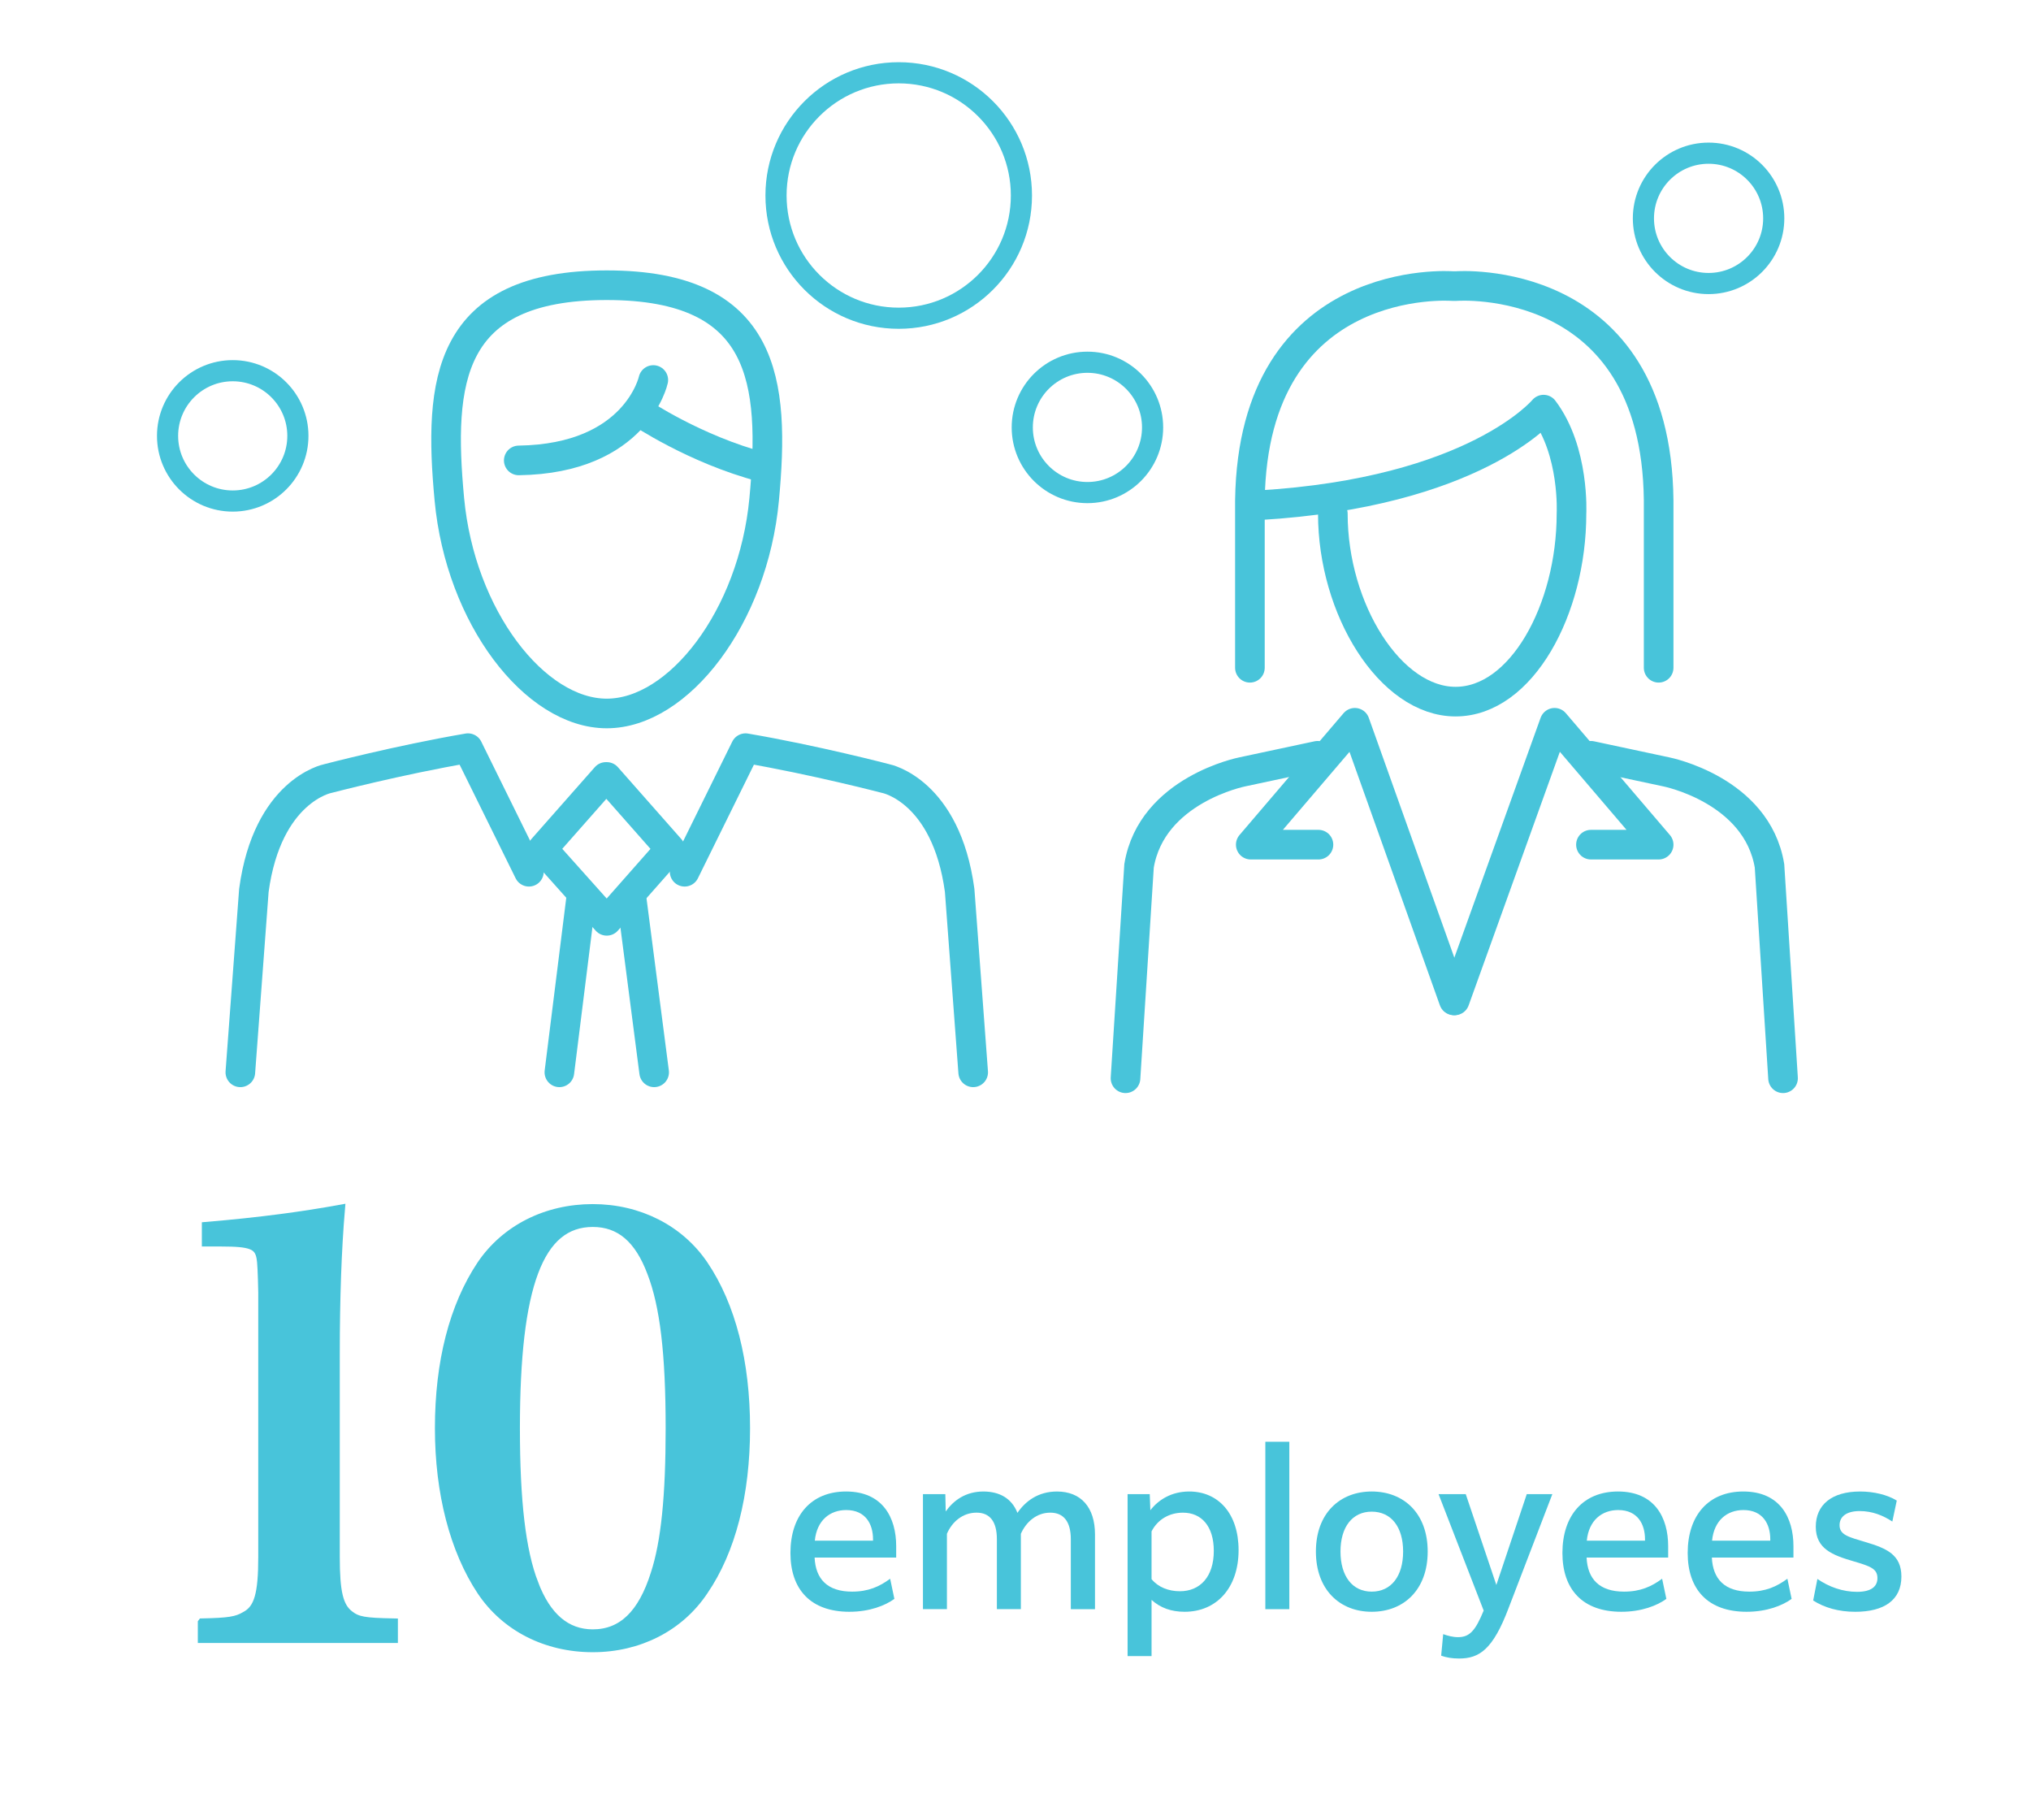 <?xml version="1.0" encoding="UTF-8"?>
<svg id="_レイヤー_1" data-name="レイヤー_1" xmlns="http://www.w3.org/2000/svg" width="84.667mm" height="75.847mm" version="1.1" viewBox="0 0 240 215">
  <!-- Generator: Adobe Illustrator 29.4.0, SVG Export Plug-In . SVG Version: 2.1.0 Build 152)  -->
  <defs>
    <style>
      .st0, .st1 {
        fill: #48c4da;
      }

      .st2, .st3, .st4 {
        stroke-linejoin: round;
      }

      .st2, .st3, .st4, .st5 {
        fill: none;
      }

      .st2, .st3, .st4, .st5, .st1 {
        stroke: #48c4da;
      }

      .st2, .st3, .st5 {
        stroke-width: 3.5px;
      }

      .st3, .st4, .st5 {
        stroke-linecap: round;
      }

      .st4 {
        stroke-width: 2.5px;
      }

      .st5, .st1 {
        stroke-miterlimit: 10;
      }
    </style>
  </defs>
  <g>
    <g>
      <path class="st2" d="M71.7,33.7c-18.9,0-19.9,11.4-18.6,25.3,1.3,13.9,10.1,25.3,18.6,25.3s17.3-11.4,18.6-25.3c1.3-13.9.2-25.3-18.6-25.3Z"/>
      <path class="st3" d="M77.2,44.9s-2,9.3-15.9,9.5"/>
      <path class="st3" d="M75.6,48.7s6.5,4.4,14.5,6.5"/>
    </g>
    <g>
      <g>
        <line class="st3" x1="68.7" y1="105.9" x2="66.1" y2="126.7"/>
        <line class="st3" x1="74.6" y1="105.9" x2="77.3" y2="126.7"/>
      </g>
      <g>
        <path class="st3" d="M28.4,126.7l1.6-21.5c1.6-11.8,8.7-13.2,8.7-13.2,0,0,8.4-2.2,16.6-3.6l7.2,14.6"/>
        <path class="st3" d="M115,126.7l-1.6-21.5c-1.6-11.8-8.7-13.2-8.7-13.2,0,0-8.4-2.2-16.6-3.6l-7.2,14.6"/>
      </g>
      <polygon class="st3" points="71.7 108.8 64.1 100.3 71.6 91.8 71.7 91.8 79.2 100.3 71.7 108.8"/>
    </g>
  </g>
  <g>
    <g>
      <path class="st3" d="M196,78.9v-19.8c-.3-27.1-23.9-25.3-23.9-25.3h-.5s-23.5-1.8-23.9,25.3v19.8"/>
      <path class="st3" d="M157.5,60.7c0,11.3,6.8,22.2,14.5,22.2,7.8,0,13.7-10.9,13.7-22.2,0,0,.4-7.4-3.3-12.3,0,0-8.1,9.8-33.7,11.3"/>
    </g>
    <g>
      <path class="st5" d="M155.7,89.3l-8.9,1.9s-10.7,2.1-12.2,11.1l-1.6,25.1"/>
      <polyline class="st3" points="171.8 118.2 160.1 85.4 147.8 99.8 155.8 99.8"/>
      <g>
        <path class="st5" d="M188,89.3l8.9,1.9s10.7,2.1,12.2,11.1l1.6,25.1"/>
        <polyline class="st3" points="171.9 118.2 183.7 85.4 196 99.8 188 99.8"/>
      </g>
    </g>
  </g>
  <circle class="st4" cx="106.2" cy="23.1" r="14.5"/>
  <circle class="st4" cx="201.9" cy="25.8" r="7.7"/>
  <circle class="st4" cx="27.5" cy="51.5" r="7.7"/>
  <circle class="st4" cx="128.5" cy="50.5" r="7.7"/>
  <g>
    <path class="st1" d="M23.877,191.724c3.127-.068,4.079-.204,5.099-.815,1.564-.816,2.04-2.584,2.04-6.936v-31.277q-.068-3.468-.204-4.079c-.272-1.496-1.156-1.836-4.624-1.836h-1.836v-1.904c6.459-.544,11.423-1.224,15.911-2.039-.408,4.827-.612,10.538-.612,17.134v24.002c0,4.147.408,5.848,1.632,6.799.952.748,1.768.884,5.235.952v1.903h-22.642v-1.903Z"/>
    <path class="st1" d="M56.856,149.432c2.856-4.215,7.684-6.663,13.191-6.663,5.439,0,10.267,2.448,13.123,6.663,3.264,4.828,4.963,11.491,4.963,19.311s-1.7,14.482-4.963,19.242c-2.855,4.283-7.683,6.73-13.123,6.73-5.507,0-10.335-2.447-13.191-6.73-3.195-4.828-4.963-11.56-4.963-19.242,0-7.819,1.7-14.415,4.963-19.311ZM63.112,187.1c1.496,3.944,3.808,5.916,6.936,5.916,3.467,0,5.847-2.312,7.343-7.071,1.224-3.739,1.768-9.179,1.768-17.202,0-8.84-.68-14.482-2.176-18.358-1.496-4.012-3.739-5.915-6.935-5.915-6.324,0-9.111,7.411-9.111,24.273,0,8.635.68,14.482,2.176,18.357Z"/>
    <path class="st0" d="M100.379,190.439c-4.594,0-6.975-2.643-6.975-6.95,0-4.428,2.452-7.261,6.57-7.261,4.356,0,5.927,3.118,5.927,6.451v1.356h-9.641c.119,2.547,1.523,4.023,4.428,4.023,1.928,0,3.237-.596,4.499-1.523l.5,2.38c-1.071.785-2.928,1.523-5.308,1.523ZM96.285,182.037h6.879v-.167c0-1.762-.857-3.451-3.166-3.451-1.928,0-3.476,1.214-3.713,3.618Z"/>
    <path class="st0" d="M109.064,176.538h2.643l.047,2.047c.928-1.309,2.356-2.356,4.451-2.356,1.904,0,3.356.81,4.023,2.523.929-1.356,2.428-2.523,4.666-2.523,2.856,0,4.499,1.881,4.499,5.07v8.831h-2.856v-8.26c0-2.095-.857-3.142-2.429-3.142-1.618,0-2.856,1.095-3.475,2.499v8.902h-2.833v-8.26c0-2.095-.833-3.142-2.404-3.142-1.643,0-2.904,1.095-3.499,2.499v8.902h-2.833v-13.592Z"/>
    <path class="st0" d="M133.245,176.538h2.619l.071,1.904c.976-1.262,2.522-2.214,4.594-2.214,3.428,0,5.832,2.595,5.832,6.927,0,4.452-2.595,7.284-6.38,7.284-1.595,0-2.88-.476-3.903-1.404v6.642h-2.833v-19.139ZM136.078,186.583c.785.952,1.999,1.429,3.356,1.429,2.38,0,3.999-1.714,3.999-4.761,0-2.952-1.476-4.522-3.643-4.522-1.618,0-2.999.809-3.713,2.213v5.642Z"/>
    <path class="st0" d="M149.524,170.35h2.833v19.78h-2.833v-19.78Z"/>
    <path class="st0" d="M155.498,183.322c0-4.522,2.832-7.094,6.594-7.094,3.784,0,6.617,2.571,6.617,7.094s-2.833,7.117-6.617,7.117c-3.762,0-6.594-2.595-6.594-7.117ZM165.805,183.322c0-2.904-1.404-4.713-3.713-4.713-2.285,0-3.689,1.809-3.689,4.713s1.404,4.737,3.689,4.737c2.309,0,3.713-1.833,3.713-4.737Z"/>
    <path class="st0" d="M170.539,193.082c.547.19,1.118.356,1.761.356,1.357,0,2.048-.762,3.023-3.142l-5.332-13.759h3.214l3.617,10.735,3.595-10.735h3.023l-5.166,13.449c-1.856,4.928-3.475,5.975-5.855,5.975-.856,0-1.499-.119-2.118-.333l.238-2.547Z"/>
    <path class="st0" d="M191.604,190.439c-4.595,0-6.975-2.643-6.975-6.95,0-4.428,2.451-7.261,6.569-7.261,4.356,0,5.927,3.118,5.927,6.451v1.356h-9.64c.118,2.547,1.523,4.023,4.427,4.023,1.929,0,3.237-.596,4.499-1.523l.5,2.38c-1.071.785-2.928,1.523-5.308,1.523ZM187.509,182.037h6.879v-.167c0-1.762-.856-3.451-3.165-3.451-1.929,0-3.476,1.214-3.714,3.618Z"/>
    <path class="st0" d="M206.406,190.439c-4.594,0-6.974-2.643-6.974-6.95,0-4.428,2.451-7.261,6.569-7.261,4.356,0,5.928,3.118,5.928,6.451v1.356h-9.641c.119,2.547,1.523,4.023,4.427,4.023,1.929,0,3.237-.596,4.499-1.523l.5,2.38c-1.071.785-2.928,1.523-5.309,1.523ZM202.312,182.037h6.879v-.167c0-1.762-.856-3.451-3.166-3.451-1.928,0-3.475,1.214-3.713,3.618Z"/>
    <path class="st0" d="M214.76,186.56c1.381.952,2.999,1.523,4.689,1.523,1.689,0,2.404-.643,2.404-1.618,0-1.119-.834-1.405-2.856-2-2.429-.714-4.428-1.452-4.428-4.07,0-2.571,1.856-4.166,5.236-4.166,1.619,0,3.214.381,4.333,1.071l-.524,2.476c-1.095-.714-2.356-1.237-3.855-1.237-1.643,0-2.381.714-2.381,1.666,0,1.166,1.095,1.404,3.071,1.999,2.499.738,4.236,1.5,4.236,4.07,0,2.785-2.047,4.166-5.451,4.166-1.999,0-3.665-.5-4.975-1.333l.5-2.547Z"/>
  </g>
</svg>